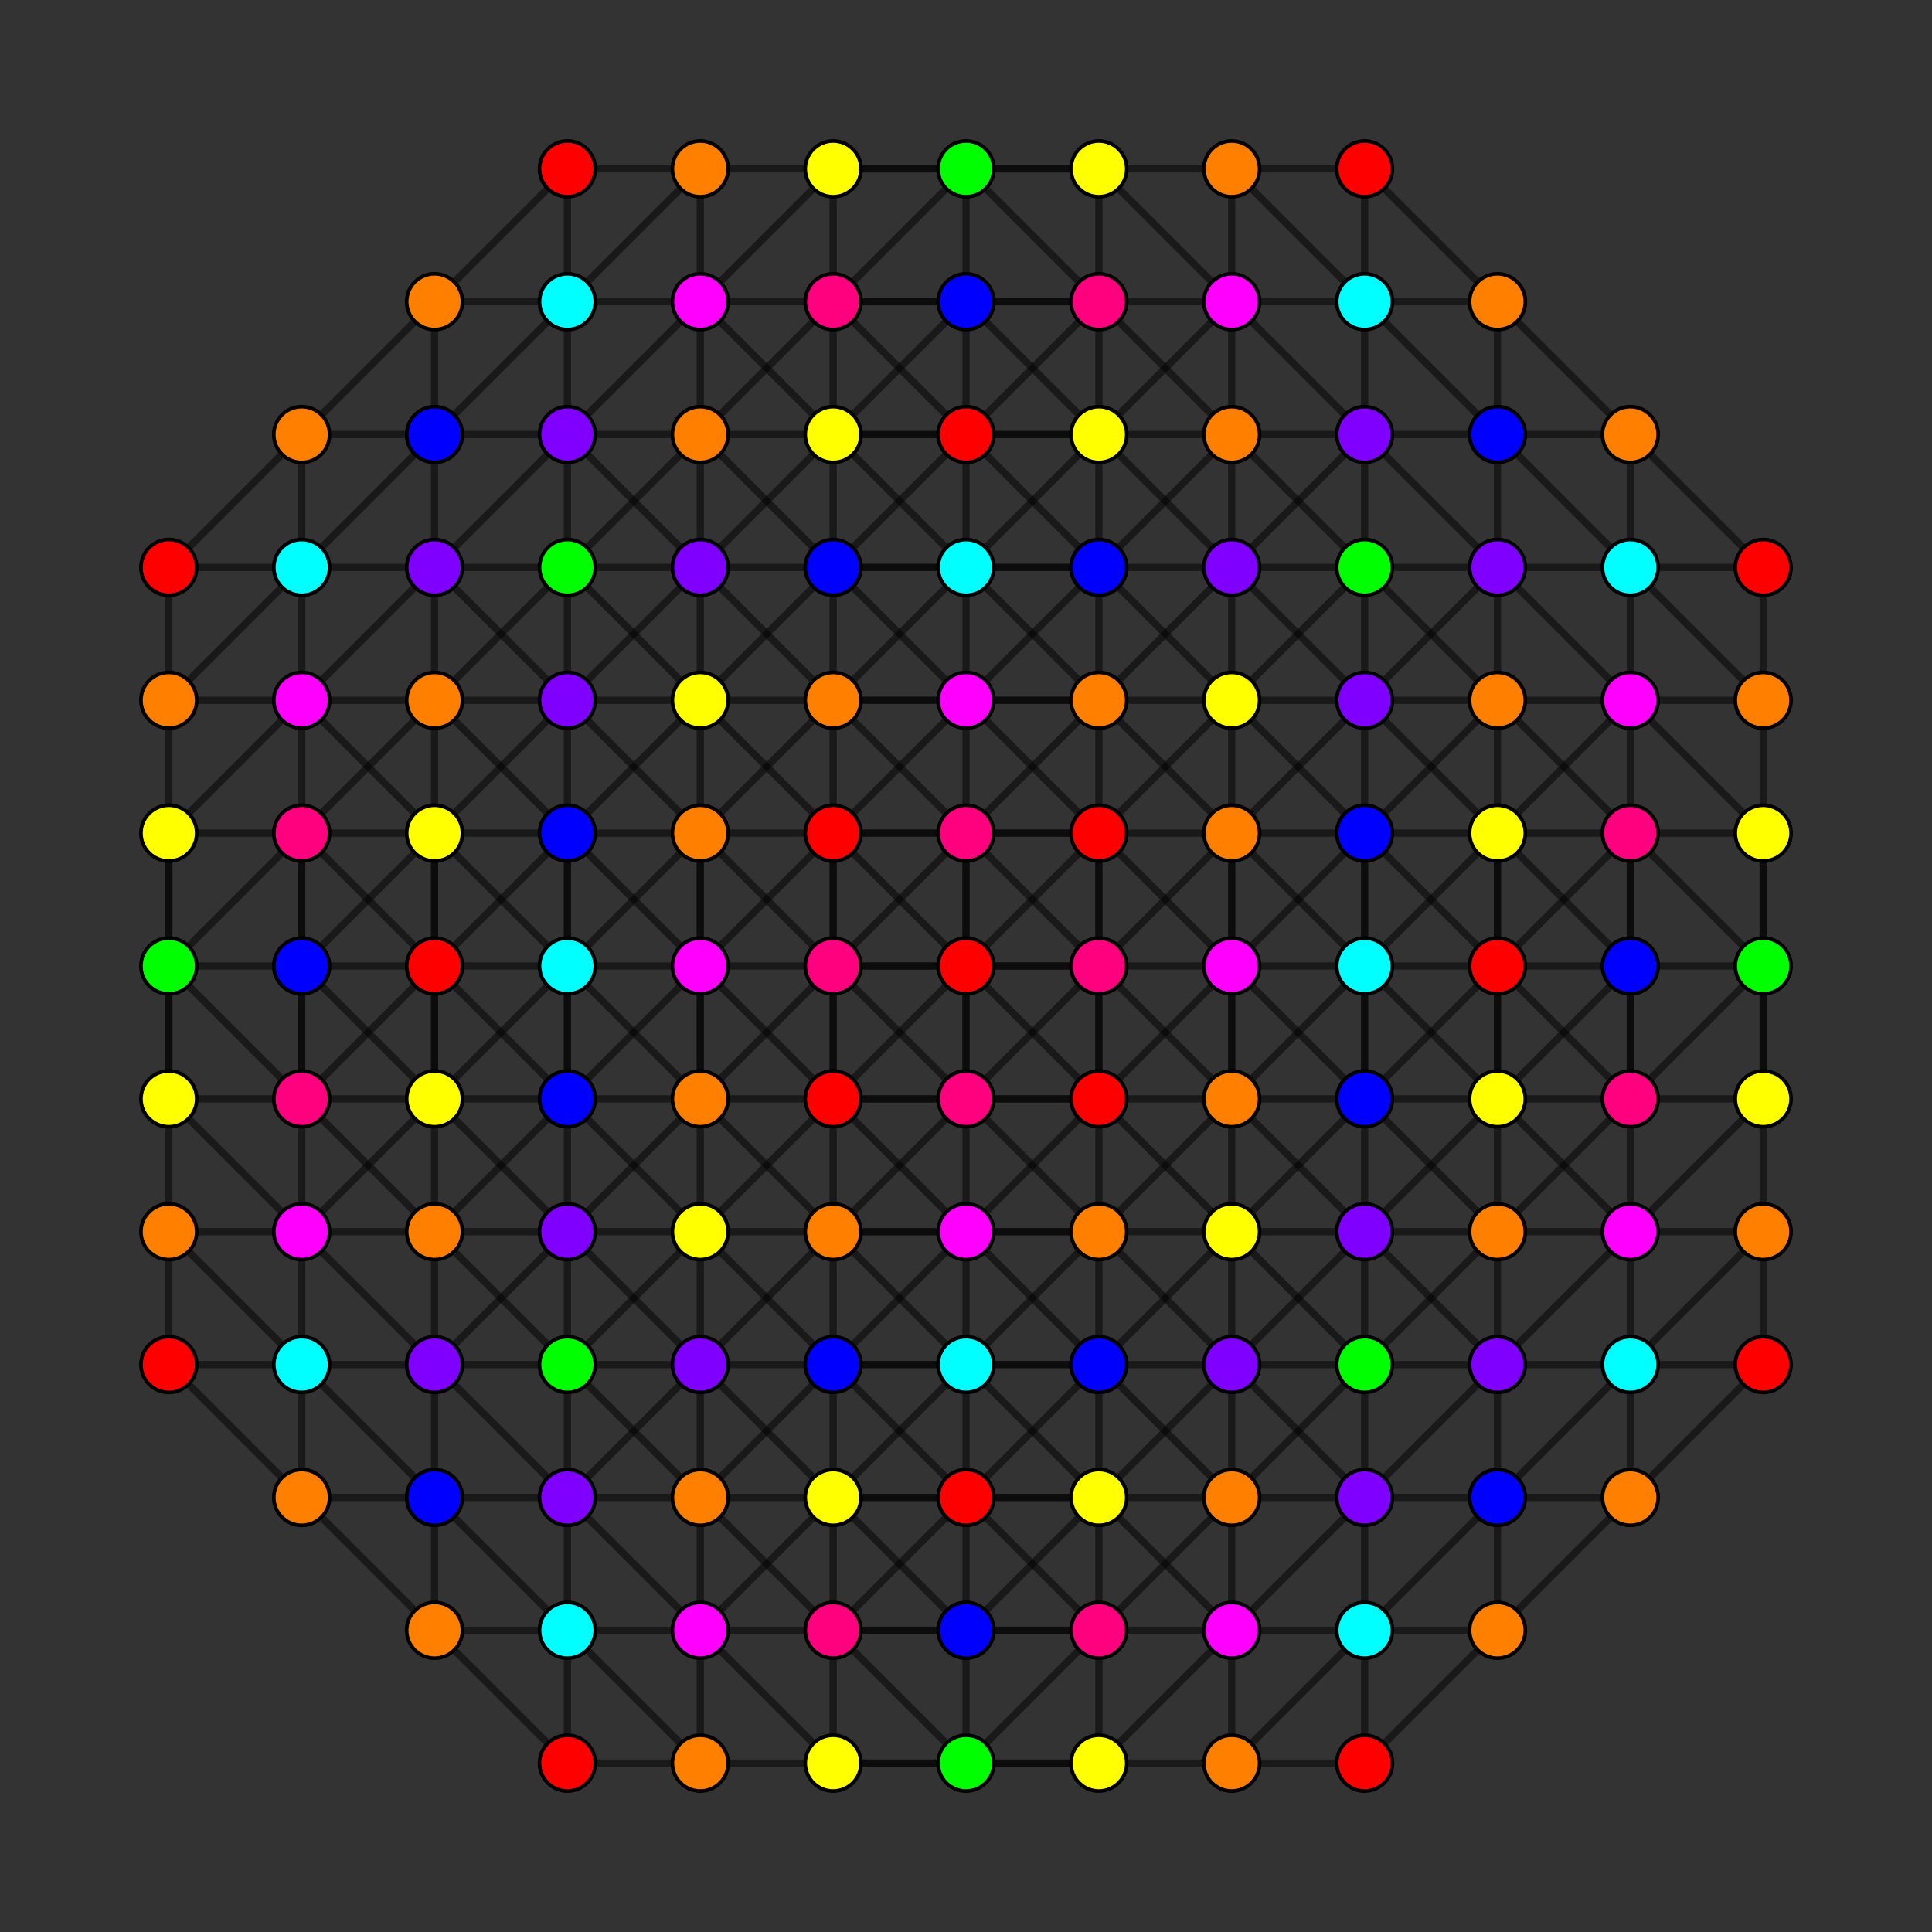 <?xml version="1.0" encoding="UTF-8" standalone="no"?>
<svg
xmlns="http://www.w3.org/2000/svg"
version="1.0"
width="1600" height="1600"
id="7-demicube_t0145_A3.svg">
<rect width="100%" height="100%" fill="#333333" stroke="none"/>
<!-- Point overlap:24 48 56 64 72 96 136 144 168 192 208 216 224 240 264 280 288 304 448 456 480  -->
<g style="stroke:#000000;stroke-width:6.0;stroke-opacity:0.50;">
<line x1="1020.058" y1="910.029" x2="1020.058" y2="910.029"/>
<line x1="1020.058" y1="910.029" x2="1020.058" y2="1020.058"/>
<line x1="1020.058" y1="910.029" x2="1130.088" y2="910.029"/>
<line x1="1020.058" y1="910.029" x2="910.029" y2="800.000"/>
<line x1="1020.058" y1="910.029" x2="1020.058" y2="689.971"/>
<line x1="1020.058" y1="910.029" x2="1020.058" y2="800.000"/>
<line x1="1020.058" y1="910.029" x2="910.029" y2="1020.058"/>
<line x1="249.854" y1="359.883" x2="249.854" y2="359.883"/>
<line x1="249.854" y1="359.883" x2="249.854" y2="469.912"/>
<line x1="249.854" y1="359.883" x2="359.883" y2="359.883"/>
<line x1="249.854" y1="359.883" x2="139.825" y2="469.912"/>
<line x1="249.854" y1="359.883" x2="359.883" y2="249.854"/>
<line x1="579.942" y1="910.029" x2="579.942" y2="910.029"/>
<line x1="579.942" y1="910.029" x2="579.942" y2="1020.058"/>
<line x1="579.942" y1="910.029" x2="469.912" y2="910.029"/>
<line x1="579.942" y1="910.029" x2="689.971" y2="800.000"/>
<line x1="579.942" y1="910.029" x2="579.942" y2="689.971"/>
<line x1="579.942" y1="910.029" x2="579.942" y2="800.000"/>
<line x1="579.942" y1="910.029" x2="689.971" y2="1020.058"/>
<line x1="1350.146" y1="359.883" x2="1350.146" y2="359.883"/>
<line x1="1350.146" y1="359.883" x2="1350.146" y2="469.912"/>
<line x1="1350.146" y1="359.883" x2="1240.117" y2="359.883"/>
<line x1="1350.146" y1="359.883" x2="1460.175" y2="469.912"/>
<line x1="1350.146" y1="359.883" x2="1240.117" y2="249.854"/>
<line x1="249.854" y1="1240.117" x2="249.854" y2="1240.117"/>
<line x1="249.854" y1="1240.117" x2="249.854" y2="1130.088"/>
<line x1="249.854" y1="1240.117" x2="359.883" y2="1240.117"/>
<line x1="249.854" y1="1240.117" x2="139.825" y2="1130.088"/>
<line x1="249.854" y1="1240.117" x2="359.883" y2="1350.146"/>
<line x1="1020.058" y1="689.971" x2="1020.058" y2="689.971"/>
<line x1="1020.058" y1="689.971" x2="1020.058" y2="579.942"/>
<line x1="1020.058" y1="689.971" x2="1130.088" y2="689.971"/>
<line x1="1020.058" y1="689.971" x2="910.029" y2="800.000"/>
<line x1="1020.058" y1="689.971" x2="1020.058" y2="800.000"/>
<line x1="1020.058" y1="689.971" x2="910.029" y2="579.942"/>
<line x1="1350.146" y1="1240.117" x2="1350.146" y2="1240.117"/>
<line x1="1350.146" y1="1240.117" x2="1350.146" y2="1130.088"/>
<line x1="1350.146" y1="1240.117" x2="1240.117" y2="1240.117"/>
<line x1="1350.146" y1="1240.117" x2="1460.175" y2="1130.088"/>
<line x1="1350.146" y1="1240.117" x2="1240.117" y2="1350.146"/>
<line x1="579.942" y1="689.971" x2="579.942" y2="689.971"/>
<line x1="579.942" y1="689.971" x2="579.942" y2="579.942"/>
<line x1="579.942" y1="689.971" x2="469.912" y2="689.971"/>
<line x1="579.942" y1="689.971" x2="689.971" y2="800.000"/>
<line x1="579.942" y1="689.971" x2="579.942" y2="800.000"/>
<line x1="579.942" y1="689.971" x2="689.971" y2="579.942"/>
<line x1="249.854" y1="910.029" x2="249.854" y2="910.029"/>
<line x1="249.854" y1="910.029" x2="249.854" y2="1020.058"/>
<line x1="249.854" y1="910.029" x2="359.883" y2="910.029"/>
<line x1="249.854" y1="910.029" x2="139.825" y2="800.000"/>
<line x1="249.854" y1="910.029" x2="249.854" y2="689.971"/>
<line x1="249.854" y1="910.029" x2="249.854" y2="800.000"/>
<line x1="249.854" y1="910.029" x2="359.883" y2="1020.058"/>
<line x1="1020.058" y1="359.883" x2="1020.058" y2="359.883"/>
<line x1="1020.058" y1="359.883" x2="1020.058" y2="469.912"/>
<line x1="1020.058" y1="359.883" x2="1130.088" y2="359.883"/>
<line x1="1020.058" y1="359.883" x2="910.029" y2="469.912"/>
<line x1="1020.058" y1="359.883" x2="910.029" y2="249.854"/>
<line x1="1350.146" y1="910.029" x2="1350.146" y2="910.029"/>
<line x1="1350.146" y1="910.029" x2="1350.146" y2="1020.058"/>
<line x1="1350.146" y1="910.029" x2="1240.117" y2="910.029"/>
<line x1="1350.146" y1="910.029" x2="1460.175" y2="800.000"/>
<line x1="1350.146" y1="910.029" x2="1350.146" y2="689.971"/>
<line x1="1350.146" y1="910.029" x2="1350.146" y2="800.000"/>
<line x1="1350.146" y1="910.029" x2="1240.117" y2="1020.058"/>
<line x1="579.942" y1="359.883" x2="579.942" y2="359.883"/>
<line x1="579.942" y1="359.883" x2="579.942" y2="469.912"/>
<line x1="579.942" y1="359.883" x2="469.912" y2="359.883"/>
<line x1="579.942" y1="359.883" x2="689.971" y2="469.912"/>
<line x1="579.942" y1="359.883" x2="689.971" y2="249.854"/>
<line x1="1020.058" y1="1240.117" x2="1020.058" y2="1240.117"/>
<line x1="1020.058" y1="1240.117" x2="1020.058" y2="1130.088"/>
<line x1="1020.058" y1="1240.117" x2="1130.088" y2="1240.117"/>
<line x1="1020.058" y1="1240.117" x2="910.029" y2="1130.088"/>
<line x1="1020.058" y1="1240.117" x2="910.029" y2="1350.146"/>
<line x1="249.854" y1="689.971" x2="249.854" y2="689.971"/>
<line x1="249.854" y1="689.971" x2="249.854" y2="579.942"/>
<line x1="249.854" y1="689.971" x2="359.883" y2="689.971"/>
<line x1="249.854" y1="689.971" x2="139.825" y2="800.000"/>
<line x1="249.854" y1="689.971" x2="249.854" y2="800.000"/>
<line x1="249.854" y1="689.971" x2="359.883" y2="579.942"/>
<line x1="579.942" y1="1240.117" x2="579.942" y2="1240.117"/>
<line x1="579.942" y1="1240.117" x2="579.942" y2="1130.088"/>
<line x1="579.942" y1="1240.117" x2="469.912" y2="1240.117"/>
<line x1="579.942" y1="1240.117" x2="689.971" y2="1130.088"/>
<line x1="579.942" y1="1240.117" x2="689.971" y2="1350.146"/>
<line x1="1350.146" y1="689.971" x2="1350.146" y2="689.971"/>
<line x1="1350.146" y1="689.971" x2="1350.146" y2="579.942"/>
<line x1="1350.146" y1="689.971" x2="1240.117" y2="689.971"/>
<line x1="1350.146" y1="689.971" x2="1460.175" y2="800.000"/>
<line x1="1350.146" y1="689.971" x2="1350.146" y2="800.000"/>
<line x1="1350.146" y1="689.971" x2="1240.117" y2="579.942"/>
<line x1="1020.058" y1="1020.058" x2="1020.058" y2="1130.088"/>
<line x1="1020.058" y1="1020.058" x2="1020.058" y2="1020.058"/>
<line x1="1020.058" y1="1020.058" x2="1130.088" y2="910.029"/>
<line x1="1020.058" y1="1020.058" x2="1130.088" y2="1020.058"/>
<line x1="1020.058" y1="1020.058" x2="910.029" y2="910.029"/>
<line x1="1020.058" y1="1020.058" x2="910.029" y2="1130.088"/>
<line x1="249.854" y1="469.912" x2="249.854" y2="579.942"/>
<line x1="249.854" y1="469.912" x2="249.854" y2="469.912"/>
<line x1="249.854" y1="469.912" x2="359.883" y2="359.883"/>
<line x1="249.854" y1="469.912" x2="359.883" y2="469.912"/>
<line x1="249.854" y1="469.912" x2="139.825" y2="579.942"/>
<line x1="579.942" y1="1020.058" x2="579.942" y2="1130.088"/>
<line x1="579.942" y1="1020.058" x2="579.942" y2="1020.058"/>
<line x1="579.942" y1="1020.058" x2="469.912" y2="910.029"/>
<line x1="579.942" y1="1020.058" x2="469.912" y2="1020.058"/>
<line x1="579.942" y1="1020.058" x2="689.971" y2="910.029"/>
<line x1="579.942" y1="1020.058" x2="689.971" y2="1130.088"/>
<line x1="1350.146" y1="469.912" x2="1350.146" y2="579.942"/>
<line x1="1350.146" y1="469.912" x2="1350.146" y2="469.912"/>
<line x1="1350.146" y1="469.912" x2="1240.117" y2="359.883"/>
<line x1="1350.146" y1="469.912" x2="1240.117" y2="469.912"/>
<line x1="1350.146" y1="469.912" x2="1460.175" y2="579.942"/>
<line x1="249.854" y1="1130.088" x2="249.854" y2="1020.058"/>
<line x1="249.854" y1="1130.088" x2="249.854" y2="1130.088"/>
<line x1="249.854" y1="1130.088" x2="359.883" y2="1240.117"/>
<line x1="249.854" y1="1130.088" x2="359.883" y2="1130.088"/>
<line x1="249.854" y1="1130.088" x2="139.825" y2="1020.058"/>
<line x1="1020.058" y1="579.942" x2="1020.058" y2="469.912"/>
<line x1="1020.058" y1="579.942" x2="1020.058" y2="579.942"/>
<line x1="1020.058" y1="579.942" x2="1130.088" y2="689.971"/>
<line x1="1020.058" y1="579.942" x2="1130.088" y2="579.942"/>
<line x1="1020.058" y1="579.942" x2="910.029" y2="689.971"/>
<line x1="1020.058" y1="579.942" x2="910.029" y2="469.912"/>
<line x1="1350.146" y1="1130.088" x2="1350.146" y2="1020.058"/>
<line x1="1350.146" y1="1130.088" x2="1350.146" y2="1130.088"/>
<line x1="1350.146" y1="1130.088" x2="1240.117" y2="1240.117"/>
<line x1="1350.146" y1="1130.088" x2="1240.117" y2="1130.088"/>
<line x1="1350.146" y1="1130.088" x2="1460.175" y2="1020.058"/>
<line x1="579.942" y1="579.942" x2="579.942" y2="469.912"/>
<line x1="579.942" y1="579.942" x2="579.942" y2="579.942"/>
<line x1="579.942" y1="579.942" x2="469.912" y2="689.971"/>
<line x1="579.942" y1="579.942" x2="469.912" y2="579.942"/>
<line x1="579.942" y1="579.942" x2="689.971" y2="689.971"/>
<line x1="579.942" y1="579.942" x2="689.971" y2="469.912"/>
<line x1="249.854" y1="1020.058" x2="249.854" y2="1020.058"/>
<line x1="249.854" y1="1020.058" x2="359.883" y2="910.029"/>
<line x1="249.854" y1="1020.058" x2="359.883" y2="1020.058"/>
<line x1="249.854" y1="1020.058" x2="139.825" y2="910.029"/>
<line x1="249.854" y1="1020.058" x2="359.883" y2="1130.088"/>
<line x1="1020.058" y1="469.912" x2="1020.058" y2="469.912"/>
<line x1="1020.058" y1="469.912" x2="1130.088" y2="359.883"/>
<line x1="1020.058" y1="469.912" x2="1130.088" y2="469.912"/>
<line x1="1020.058" y1="469.912" x2="910.029" y2="579.942"/>
<line x1="1020.058" y1="469.912" x2="910.029" y2="359.883"/>
<line x1="1350.146" y1="1020.058" x2="1350.146" y2="1020.058"/>
<line x1="1350.146" y1="1020.058" x2="1240.117" y2="910.029"/>
<line x1="1350.146" y1="1020.058" x2="1240.117" y2="1020.058"/>
<line x1="1350.146" y1="1020.058" x2="1460.175" y2="910.029"/>
<line x1="1350.146" y1="1020.058" x2="1240.117" y2="1130.088"/>
<line x1="579.942" y1="469.912" x2="579.942" y2="469.912"/>
<line x1="579.942" y1="469.912" x2="469.912" y2="359.883"/>
<line x1="579.942" y1="469.912" x2="469.912" y2="469.912"/>
<line x1="579.942" y1="469.912" x2="689.971" y2="579.942"/>
<line x1="579.942" y1="469.912" x2="689.971" y2="359.883"/>
<line x1="1020.058" y1="1130.088" x2="1020.058" y2="1130.088"/>
<line x1="1020.058" y1="1130.088" x2="1130.088" y2="1240.117"/>
<line x1="1020.058" y1="1130.088" x2="1130.088" y2="1130.088"/>
<line x1="1020.058" y1="1130.088" x2="910.029" y2="1020.058"/>
<line x1="1020.058" y1="1130.088" x2="910.029" y2="1240.117"/>
<line x1="249.854" y1="579.942" x2="249.854" y2="579.942"/>
<line x1="249.854" y1="579.942" x2="359.883" y2="689.971"/>
<line x1="249.854" y1="579.942" x2="359.883" y2="579.942"/>
<line x1="249.854" y1="579.942" x2="139.825" y2="689.971"/>
<line x1="249.854" y1="579.942" x2="359.883" y2="469.912"/>
<line x1="579.942" y1="1130.088" x2="579.942" y2="1130.088"/>
<line x1="579.942" y1="1130.088" x2="469.912" y2="1240.117"/>
<line x1="579.942" y1="1130.088" x2="469.912" y2="1130.088"/>
<line x1="579.942" y1="1130.088" x2="689.971" y2="1020.058"/>
<line x1="579.942" y1="1130.088" x2="689.971" y2="1240.117"/>
<line x1="1350.146" y1="579.942" x2="1350.146" y2="579.942"/>
<line x1="1350.146" y1="579.942" x2="1240.117" y2="689.971"/>
<line x1="1350.146" y1="579.942" x2="1240.117" y2="579.942"/>
<line x1="1350.146" y1="579.942" x2="1460.175" y2="689.971"/>
<line x1="1350.146" y1="579.942" x2="1240.117" y2="469.912"/>
<line x1="1130.088" y1="910.029" x2="1240.117" y2="910.029"/>
<line x1="1130.088" y1="910.029" x2="1130.088" y2="910.029"/>
<line x1="1130.088" y1="910.029" x2="1130.088" y2="1020.058"/>
<line x1="1130.088" y1="910.029" x2="1130.088" y2="689.971"/>
<line x1="1130.088" y1="910.029" x2="1130.088" y2="800.000"/>
<line x1="359.883" y1="359.883" x2="469.912" y2="359.883"/>
<line x1="359.883" y1="359.883" x2="359.883" y2="359.883"/>
<line x1="359.883" y1="359.883" x2="359.883" y2="469.912"/>
<line x1="359.883" y1="359.883" x2="469.912" y2="249.854"/>
<line x1="469.912" y1="910.029" x2="359.883" y2="910.029"/>
<line x1="469.912" y1="910.029" x2="469.912" y2="910.029"/>
<line x1="469.912" y1="910.029" x2="469.912" y2="1020.058"/>
<line x1="469.912" y1="910.029" x2="469.912" y2="689.971"/>
<line x1="469.912" y1="910.029" x2="469.912" y2="800.000"/>
<line x1="1240.117" y1="359.883" x2="1130.088" y2="359.883"/>
<line x1="1240.117" y1="359.883" x2="1240.117" y2="359.883"/>
<line x1="1240.117" y1="359.883" x2="1240.117" y2="469.912"/>
<line x1="1240.117" y1="359.883" x2="1130.088" y2="249.854"/>
<line x1="359.883" y1="1240.117" x2="469.912" y2="1240.117"/>
<line x1="359.883" y1="1240.117" x2="359.883" y2="1240.117"/>
<line x1="359.883" y1="1240.117" x2="359.883" y2="1130.088"/>
<line x1="359.883" y1="1240.117" x2="469.912" y2="1350.146"/>
<line x1="1130.088" y1="689.971" x2="1240.117" y2="689.971"/>
<line x1="1130.088" y1="689.971" x2="1130.088" y2="689.971"/>
<line x1="1130.088" y1="689.971" x2="1130.088" y2="579.942"/>
<line x1="1130.088" y1="689.971" x2="1130.088" y2="800.000"/>
<line x1="1240.117" y1="1240.117" x2="1130.088" y2="1240.117"/>
<line x1="1240.117" y1="1240.117" x2="1240.117" y2="1240.117"/>
<line x1="1240.117" y1="1240.117" x2="1240.117" y2="1130.088"/>
<line x1="1240.117" y1="1240.117" x2="1130.088" y2="1350.146"/>
<line x1="469.912" y1="689.971" x2="359.883" y2="689.971"/>
<line x1="469.912" y1="689.971" x2="469.912" y2="689.971"/>
<line x1="469.912" y1="689.971" x2="469.912" y2="579.942"/>
<line x1="469.912" y1="689.971" x2="469.912" y2="800.000"/>
<line x1="359.883" y1="910.029" x2="359.883" y2="910.029"/>
<line x1="359.883" y1="910.029" x2="359.883" y2="1020.058"/>
<line x1="359.883" y1="910.029" x2="359.883" y2="689.971"/>
<line x1="359.883" y1="910.029" x2="359.883" y2="800.000"/>
<line x1="359.883" y1="910.029" x2="469.912" y2="1020.058"/>
<line x1="1130.088" y1="359.883" x2="1130.088" y2="359.883"/>
<line x1="1130.088" y1="359.883" x2="1130.088" y2="469.912"/>
<line x1="1130.088" y1="359.883" x2="1020.058" y2="249.854"/>
<line x1="1240.117" y1="910.029" x2="1240.117" y2="910.029"/>
<line x1="1240.117" y1="910.029" x2="1240.117" y2="1020.058"/>
<line x1="1240.117" y1="910.029" x2="1240.117" y2="689.971"/>
<line x1="1240.117" y1="910.029" x2="1240.117" y2="800.000"/>
<line x1="1240.117" y1="910.029" x2="1130.088" y2="1020.058"/>
<line x1="469.912" y1="359.883" x2="469.912" y2="359.883"/>
<line x1="469.912" y1="359.883" x2="469.912" y2="469.912"/>
<line x1="469.912" y1="359.883" x2="579.942" y2="249.854"/>
<line x1="1130.088" y1="1240.117" x2="1130.088" y2="1240.117"/>
<line x1="1130.088" y1="1240.117" x2="1130.088" y2="1130.088"/>
<line x1="1130.088" y1="1240.117" x2="1020.058" y2="1350.146"/>
<line x1="359.883" y1="689.971" x2="359.883" y2="689.971"/>
<line x1="359.883" y1="689.971" x2="359.883" y2="579.942"/>
<line x1="359.883" y1="689.971" x2="359.883" y2="800.000"/>
<line x1="359.883" y1="689.971" x2="469.912" y2="579.942"/>
<line x1="469.912" y1="1240.117" x2="469.912" y2="1240.117"/>
<line x1="469.912" y1="1240.117" x2="469.912" y2="1130.088"/>
<line x1="469.912" y1="1240.117" x2="579.942" y2="1350.146"/>
<line x1="1240.117" y1="689.971" x2="1240.117" y2="689.971"/>
<line x1="1240.117" y1="689.971" x2="1240.117" y2="579.942"/>
<line x1="1240.117" y1="689.971" x2="1240.117" y2="800.000"/>
<line x1="1240.117" y1="689.971" x2="1130.088" y2="579.942"/>
<line x1="1130.088" y1="1020.058" x2="1240.117" y2="1130.088"/>
<line x1="1130.088" y1="1020.058" x2="1020.058" y2="1130.088"/>
<line x1="359.883" y1="469.912" x2="469.912" y2="579.942"/>
<line x1="359.883" y1="469.912" x2="359.883" y2="579.942"/>
<line x1="359.883" y1="469.912" x2="469.912" y2="359.883"/>
<line x1="469.912" y1="1020.058" x2="359.883" y2="1130.088"/>
<line x1="469.912" y1="1020.058" x2="579.942" y2="1130.088"/>
<line x1="1240.117" y1="469.912" x2="1130.088" y2="579.942"/>
<line x1="1240.117" y1="469.912" x2="1240.117" y2="579.942"/>
<line x1="1240.117" y1="469.912" x2="1130.088" y2="359.883"/>
<line x1="359.883" y1="1130.088" x2="359.883" y2="1020.058"/>
<line x1="359.883" y1="1130.088" x2="469.912" y2="1240.117"/>
<line x1="1130.088" y1="579.942" x2="1020.058" y2="469.912"/>
<line x1="1240.117" y1="1130.088" x2="1240.117" y2="1020.058"/>
<line x1="1240.117" y1="1130.088" x2="1130.088" y2="1240.117"/>
<line x1="469.912" y1="579.942" x2="579.942" y2="469.912"/>
<line x1="359.883" y1="1020.058" x2="469.912" y2="1130.088"/>
<line x1="1130.088" y1="469.912" x2="1240.117" y2="579.942"/>
<line x1="1130.088" y1="469.912" x2="1130.088" y2="579.942"/>
<line x1="1130.088" y1="469.912" x2="1020.058" y2="359.883"/>
<line x1="1240.117" y1="1020.058" x2="1130.088" y2="1130.088"/>
<line x1="469.912" y1="469.912" x2="359.883" y2="579.942"/>
<line x1="469.912" y1="469.912" x2="469.912" y2="579.942"/>
<line x1="469.912" y1="469.912" x2="579.942" y2="359.883"/>
<line x1="1130.088" y1="1130.088" x2="1130.088" y2="1020.058"/>
<line x1="1130.088" y1="1130.088" x2="1020.058" y2="1240.117"/>
<line x1="469.912" y1="1130.088" x2="469.912" y2="1020.058"/>
<line x1="469.912" y1="1130.088" x2="579.942" y2="1240.117"/>
<line x1="910.029" y1="800.000" x2="910.029" y2="800.000"/>
<line x1="910.029" y1="800.000" x2="910.029" y2="910.029"/>
<line x1="910.029" y1="800.000" x2="1020.058" y2="800.000"/>
<line x1="910.029" y1="800.000" x2="910.029" y2="689.971"/>
<line x1="910.029" y1="800.000" x2="689.971" y2="800.000"/>
<line x1="139.825" y1="469.912" x2="139.825" y2="469.912"/>
<line x1="139.825" y1="469.912" x2="139.825" y2="579.942"/>
<line x1="139.825" y1="469.912" x2="249.854" y2="469.912"/>
<line x1="689.971" y1="800.000" x2="689.971" y2="800.000"/>
<line x1="689.971" y1="800.000" x2="689.971" y2="910.029"/>
<line x1="689.971" y1="800.000" x2="579.942" y2="800.000"/>
<line x1="689.971" y1="800.000" x2="689.971" y2="689.971"/>
<line x1="1460.175" y1="469.912" x2="1460.175" y2="469.912"/>
<line x1="1460.175" y1="469.912" x2="1460.175" y2="579.942"/>
<line x1="1460.175" y1="469.912" x2="1350.146" y2="469.912"/>
<line x1="139.825" y1="1130.088" x2="139.825" y2="1130.088"/>
<line x1="139.825" y1="1130.088" x2="139.825" y2="1020.058"/>
<line x1="139.825" y1="1130.088" x2="249.854" y2="1130.088"/>
<line x1="1460.175" y1="1130.088" x2="1460.175" y2="1130.088"/>
<line x1="1460.175" y1="1130.088" x2="1460.175" y2="1020.058"/>
<line x1="1460.175" y1="1130.088" x2="1350.146" y2="1130.088"/>
<line x1="139.825" y1="800.000" x2="139.825" y2="800.000"/>
<line x1="139.825" y1="800.000" x2="139.825" y2="910.029"/>
<line x1="139.825" y1="800.000" x2="249.854" y2="800.000"/>
<line x1="139.825" y1="800.000" x2="139.825" y2="689.971"/>
<line x1="910.029" y1="469.912" x2="910.029" y2="469.912"/>
<line x1="910.029" y1="469.912" x2="910.029" y2="579.942"/>
<line x1="910.029" y1="469.912" x2="1020.058" y2="469.912"/>
<line x1="910.029" y1="469.912" x2="689.971" y2="469.912"/>
<line x1="1460.175" y1="800.000" x2="1460.175" y2="800.000"/>
<line x1="1460.175" y1="800.000" x2="1460.175" y2="910.029"/>
<line x1="1460.175" y1="800.000" x2="1350.146" y2="800.000"/>
<line x1="1460.175" y1="800.000" x2="1460.175" y2="689.971"/>
<line x1="689.971" y1="469.912" x2="689.971" y2="469.912"/>
<line x1="689.971" y1="469.912" x2="689.971" y2="579.942"/>
<line x1="689.971" y1="469.912" x2="579.942" y2="469.912"/>
<line x1="910.029" y1="1130.088" x2="910.029" y2="1130.088"/>
<line x1="910.029" y1="1130.088" x2="910.029" y2="1020.058"/>
<line x1="910.029" y1="1130.088" x2="1020.058" y2="1130.088"/>
<line x1="910.029" y1="1130.088" x2="689.971" y2="1130.088"/>
<line x1="689.971" y1="1130.088" x2="689.971" y2="1130.088"/>
<line x1="689.971" y1="1130.088" x2="689.971" y2="1020.058"/>
<line x1="689.971" y1="1130.088" x2="579.942" y2="1130.088"/>
<line x1="910.029" y1="910.029" x2="910.029" y2="1020.058"/>
<line x1="910.029" y1="910.029" x2="910.029" y2="910.029"/>
<line x1="910.029" y1="910.029" x2="1020.058" y2="910.029"/>
<line x1="910.029" y1="910.029" x2="910.029" y2="689.971"/>
<line x1="910.029" y1="910.029" x2="689.971" y2="910.029"/>
<line x1="139.825" y1="579.942" x2="139.825" y2="689.971"/>
<line x1="139.825" y1="579.942" x2="139.825" y2="579.942"/>
<line x1="139.825" y1="579.942" x2="249.854" y2="579.942"/>
<line x1="689.971" y1="910.029" x2="689.971" y2="1020.058"/>
<line x1="689.971" y1="910.029" x2="689.971" y2="910.029"/>
<line x1="689.971" y1="910.029" x2="579.942" y2="910.029"/>
<line x1="689.971" y1="910.029" x2="689.971" y2="689.971"/>
<line x1="1460.175" y1="579.942" x2="1460.175" y2="689.971"/>
<line x1="1460.175" y1="579.942" x2="1460.175" y2="579.942"/>
<line x1="1460.175" y1="579.942" x2="1350.146" y2="579.942"/>
<line x1="139.825" y1="1020.058" x2="139.825" y2="910.029"/>
<line x1="139.825" y1="1020.058" x2="139.825" y2="1020.058"/>
<line x1="139.825" y1="1020.058" x2="249.854" y2="1020.058"/>
<line x1="910.029" y1="689.971" x2="910.029" y2="579.942"/>
<line x1="910.029" y1="689.971" x2="910.029" y2="689.971"/>
<line x1="910.029" y1="689.971" x2="1020.058" y2="689.971"/>
<line x1="910.029" y1="689.971" x2="689.971" y2="689.971"/>
<line x1="1460.175" y1="1020.058" x2="1460.175" y2="910.029"/>
<line x1="1460.175" y1="1020.058" x2="1460.175" y2="1020.058"/>
<line x1="1460.175" y1="1020.058" x2="1350.146" y2="1020.058"/>
<line x1="689.971" y1="689.971" x2="689.971" y2="579.942"/>
<line x1="689.971" y1="689.971" x2="689.971" y2="689.971"/>
<line x1="689.971" y1="689.971" x2="579.942" y2="689.971"/>
<line x1="139.825" y1="910.029" x2="139.825" y2="910.029"/>
<line x1="139.825" y1="910.029" x2="249.854" y2="910.029"/>
<line x1="139.825" y1="910.029" x2="139.825" y2="689.971"/>
<line x1="910.029" y1="579.942" x2="910.029" y2="579.942"/>
<line x1="910.029" y1="579.942" x2="1020.058" y2="579.942"/>
<line x1="910.029" y1="579.942" x2="689.971" y2="579.942"/>
<line x1="1460.175" y1="910.029" x2="1460.175" y2="910.029"/>
<line x1="1460.175" y1="910.029" x2="1350.146" y2="910.029"/>
<line x1="1460.175" y1="910.029" x2="1460.175" y2="689.971"/>
<line x1="689.971" y1="579.942" x2="689.971" y2="579.942"/>
<line x1="689.971" y1="579.942" x2="579.942" y2="579.942"/>
<line x1="910.029" y1="1020.058" x2="910.029" y2="1020.058"/>
<line x1="910.029" y1="1020.058" x2="1020.058" y2="1020.058"/>
<line x1="910.029" y1="1020.058" x2="689.971" y2="1020.058"/>
<line x1="139.825" y1="689.971" x2="139.825" y2="689.971"/>
<line x1="139.825" y1="689.971" x2="249.854" y2="689.971"/>
<line x1="689.971" y1="1020.058" x2="689.971" y2="1020.058"/>
<line x1="689.971" y1="1020.058" x2="579.942" y2="1020.058"/>
<line x1="1460.175" y1="689.971" x2="1460.175" y2="689.971"/>
<line x1="1460.175" y1="689.971" x2="1350.146" y2="689.971"/>
<line x1="1020.058" y1="800.000" x2="1020.058" y2="800.000"/>
<line x1="1020.058" y1="800.000" x2="1130.088" y2="800.000"/>
<line x1="579.942" y1="800.000" x2="579.942" y2="800.000"/>
<line x1="579.942" y1="800.000" x2="469.912" y2="800.000"/>
<line x1="249.854" y1="800.000" x2="249.854" y2="800.000"/>
<line x1="249.854" y1="800.000" x2="359.883" y2="800.000"/>
<line x1="1350.146" y1="800.000" x2="1350.146" y2="800.000"/>
<line x1="1350.146" y1="800.000" x2="1240.117" y2="800.000"/>
<line x1="1020.058" y1="910.029" x2="1130.088" y2="800.000"/>
<line x1="579.942" y1="910.029" x2="469.912" y2="800.000"/>
<line x1="1020.058" y1="689.971" x2="1130.088" y2="800.000"/>
<line x1="579.942" y1="689.971" x2="469.912" y2="800.000"/>
<line x1="249.854" y1="910.029" x2="359.883" y2="800.000"/>
<line x1="1020.058" y1="579.942" x2="1130.088" y2="469.912"/>
<line x1="1350.146" y1="910.029" x2="1240.117" y2="800.000"/>
<line x1="579.942" y1="579.942" x2="469.912" y2="469.912"/>
<line x1="1020.058" y1="1020.058" x2="1130.088" y2="1130.088"/>
<line x1="249.854" y1="689.971" x2="359.883" y2="800.000"/>
<line x1="579.942" y1="1020.058" x2="469.912" y2="1130.088"/>
<line x1="1350.146" y1="689.971" x2="1240.117" y2="800.000"/>
<line x1="1130.088" y1="800.000" x2="1240.117" y2="800.000"/>
<line x1="1130.088" y1="800.000" x2="1130.088" y2="800.000"/>
<line x1="359.883" y1="469.912" x2="469.912" y2="469.912"/>
<line x1="359.883" y1="469.912" x2="359.883" y2="469.912"/>
<line x1="469.912" y1="800.000" x2="359.883" y2="800.000"/>
<line x1="469.912" y1="800.000" x2="469.912" y2="800.000"/>
<line x1="1240.117" y1="469.912" x2="1130.088" y2="469.912"/>
<line x1="1240.117" y1="469.912" x2="1240.117" y2="469.912"/>
<line x1="359.883" y1="1130.088" x2="469.912" y2="1130.088"/>
<line x1="359.883" y1="1130.088" x2="359.883" y2="1130.088"/>
<line x1="1240.117" y1="1130.088" x2="1130.088" y2="1130.088"/>
<line x1="1240.117" y1="1130.088" x2="1240.117" y2="1130.088"/>
<line x1="359.883" y1="800.000" x2="359.883" y2="800.000"/>
<line x1="1130.088" y1="469.912" x2="1130.088" y2="469.912"/>
<line x1="1240.117" y1="800.000" x2="1240.117" y2="800.000"/>
<line x1="469.912" y1="469.912" x2="469.912" y2="469.912"/>
<line x1="1130.088" y1="1130.088" x2="1130.088" y2="1130.088"/>
<line x1="469.912" y1="1130.088" x2="469.912" y2="1130.088"/>
<line x1="1130.088" y1="910.029" x2="1240.117" y2="1020.058"/>
<line x1="1130.088" y1="910.029" x2="1020.058" y2="800.000"/>
<line x1="359.883" y1="579.942" x2="469.912" y2="689.971"/>
<line x1="359.883" y1="579.942" x2="359.883" y2="579.942"/>
<line x1="359.883" y1="579.942" x2="469.912" y2="579.942"/>
<line x1="469.912" y1="910.029" x2="359.883" y2="1020.058"/>
<line x1="469.912" y1="910.029" x2="579.942" y2="800.000"/>
<line x1="1240.117" y1="579.942" x2="1130.088" y2="689.971"/>
<line x1="1240.117" y1="579.942" x2="1240.117" y2="579.942"/>
<line x1="1240.117" y1="579.942" x2="1130.088" y2="579.942"/>
<line x1="359.883" y1="1020.058" x2="359.883" y2="1020.058"/>
<line x1="359.883" y1="1020.058" x2="469.912" y2="1020.058"/>
<line x1="1130.088" y1="689.971" x2="1020.058" y2="800.000"/>
<line x1="1240.117" y1="1020.058" x2="1240.117" y2="1020.058"/>
<line x1="1240.117" y1="1020.058" x2="1130.088" y2="1020.058"/>
<line x1="469.912" y1="689.971" x2="579.942" y2="800.000"/>
<line x1="359.883" y1="910.029" x2="249.854" y2="800.000"/>
<line x1="1130.088" y1="579.942" x2="1130.088" y2="579.942"/>
<line x1="1130.088" y1="579.942" x2="1020.058" y2="689.971"/>
<line x1="1240.117" y1="910.029" x2="1350.146" y2="800.000"/>
<line x1="469.912" y1="579.942" x2="469.912" y2="579.942"/>
<line x1="469.912" y1="579.942" x2="579.942" y2="689.971"/>
<line x1="1130.088" y1="1020.058" x2="1130.088" y2="1020.058"/>
<line x1="1130.088" y1="1020.058" x2="1020.058" y2="910.029"/>
<line x1="359.883" y1="689.971" x2="249.854" y2="800.000"/>
<line x1="469.912" y1="1020.058" x2="469.912" y2="1020.058"/>
<line x1="469.912" y1="1020.058" x2="579.942" y2="910.029"/>
<line x1="1240.117" y1="689.971" x2="1350.146" y2="800.000"/>
<line x1="910.029" y1="1020.058" x2="800.000" y2="910.029"/>
<line x1="910.029" y1="1020.058" x2="800.000" y2="1020.058"/>
<line x1="359.883" y1="249.854" x2="359.883" y2="249.854"/>
<line x1="359.883" y1="249.854" x2="359.883" y2="359.883"/>
<line x1="359.883" y1="249.854" x2="469.912" y2="249.854"/>
<line x1="359.883" y1="249.854" x2="469.912" y2="139.825"/>
<line x1="689.971" y1="1020.058" x2="800.000" y2="910.029"/>
<line x1="689.971" y1="1020.058" x2="800.000" y2="1020.058"/>
<line x1="1240.117" y1="249.854" x2="1240.117" y2="249.854"/>
<line x1="1240.117" y1="249.854" x2="1240.117" y2="359.883"/>
<line x1="1240.117" y1="249.854" x2="1130.088" y2="249.854"/>
<line x1="1240.117" y1="249.854" x2="1130.088" y2="139.825"/>
<line x1="359.883" y1="1350.146" x2="359.883" y2="1350.146"/>
<line x1="359.883" y1="1350.146" x2="359.883" y2="1240.117"/>
<line x1="359.883" y1="1350.146" x2="469.912" y2="1350.146"/>
<line x1="359.883" y1="1350.146" x2="469.912" y2="1460.175"/>
<line x1="910.029" y1="579.942" x2="800.000" y2="689.971"/>
<line x1="910.029" y1="579.942" x2="800.000" y2="579.942"/>
<line x1="1240.117" y1="1350.146" x2="1240.117" y2="1350.146"/>
<line x1="1240.117" y1="1350.146" x2="1240.117" y2="1240.117"/>
<line x1="1240.117" y1="1350.146" x2="1130.088" y2="1350.146"/>
<line x1="1240.117" y1="1350.146" x2="1130.088" y2="1460.175"/>
<line x1="689.971" y1="579.942" x2="800.000" y2="689.971"/>
<line x1="689.971" y1="579.942" x2="800.000" y2="579.942"/>
<line x1="910.029" y1="249.854" x2="910.029" y2="249.854"/>
<line x1="910.029" y1="249.854" x2="910.029" y2="359.883"/>
<line x1="910.029" y1="249.854" x2="1020.058" y2="249.854"/>
<line x1="910.029" y1="249.854" x2="689.971" y2="249.854"/>
<line x1="910.029" y1="249.854" x2="800.000" y2="139.825"/>
<line x1="910.029" y1="249.854" x2="800.000" y2="249.854"/>
<line x1="689.971" y1="249.854" x2="689.971" y2="249.854"/>
<line x1="689.971" y1="249.854" x2="689.971" y2="359.883"/>
<line x1="689.971" y1="249.854" x2="579.942" y2="249.854"/>
<line x1="689.971" y1="249.854" x2="800.000" y2="139.825"/>
<line x1="689.971" y1="249.854" x2="800.000" y2="249.854"/>
<line x1="910.029" y1="1350.146" x2="910.029" y2="1350.146"/>
<line x1="910.029" y1="1350.146" x2="910.029" y2="1240.117"/>
<line x1="910.029" y1="1350.146" x2="1020.058" y2="1350.146"/>
<line x1="910.029" y1="1350.146" x2="689.971" y2="1350.146"/>
<line x1="910.029" y1="1350.146" x2="800.000" y2="1460.175"/>
<line x1="910.029" y1="1350.146" x2="800.000" y2="1350.146"/>
<line x1="689.971" y1="1350.146" x2="689.971" y2="1350.146"/>
<line x1="689.971" y1="1350.146" x2="689.971" y2="1240.117"/>
<line x1="689.971" y1="1350.146" x2="579.942" y2="1350.146"/>
<line x1="689.971" y1="1350.146" x2="800.000" y2="1460.175"/>
<line x1="689.971" y1="1350.146" x2="800.000" y2="1350.146"/>
<line x1="910.029" y1="1130.088" x2="910.029" y2="1240.117"/>
<line x1="910.029" y1="1130.088" x2="800.000" y2="1130.088"/>
<line x1="689.971" y1="1130.088" x2="689.971" y2="1240.117"/>
<line x1="689.971" y1="1130.088" x2="800.000" y2="1130.088"/>
<line x1="910.029" y1="469.912" x2="910.029" y2="359.883"/>
<line x1="910.029" y1="469.912" x2="800.000" y2="469.912"/>
<line x1="689.971" y1="469.912" x2="689.971" y2="359.883"/>
<line x1="689.971" y1="469.912" x2="800.000" y2="469.912"/>
<line x1="910.029" y1="359.883" x2="910.029" y2="359.883"/>
<line x1="910.029" y1="359.883" x2="1020.058" y2="249.854"/>
<line x1="910.029" y1="359.883" x2="1020.058" y2="359.883"/>
<line x1="910.029" y1="359.883" x2="689.971" y2="359.883"/>
<line x1="910.029" y1="359.883" x2="800.000" y2="359.883"/>
<line x1="689.971" y1="359.883" x2="689.971" y2="359.883"/>
<line x1="689.971" y1="359.883" x2="579.942" y2="249.854"/>
<line x1="689.971" y1="359.883" x2="579.942" y2="359.883"/>
<line x1="689.971" y1="359.883" x2="800.000" y2="359.883"/>
<line x1="910.029" y1="1240.117" x2="910.029" y2="1240.117"/>
<line x1="910.029" y1="1240.117" x2="1020.058" y2="1350.146"/>
<line x1="910.029" y1="1240.117" x2="1020.058" y2="1240.117"/>
<line x1="910.029" y1="1240.117" x2="689.971" y2="1240.117"/>
<line x1="910.029" y1="1240.117" x2="800.000" y2="1240.117"/>
<line x1="689.971" y1="1240.117" x2="689.971" y2="1240.117"/>
<line x1="689.971" y1="1240.117" x2="579.942" y2="1350.146"/>
<line x1="689.971" y1="1240.117" x2="579.942" y2="1240.117"/>
<line x1="689.971" y1="1240.117" x2="800.000" y2="1240.117"/>
<line x1="469.912" y1="249.854" x2="579.942" y2="249.854"/>
<line x1="469.912" y1="249.854" x2="469.912" y2="249.854"/>
<line x1="469.912" y1="249.854" x2="469.912" y2="359.883"/>
<line x1="469.912" y1="249.854" x2="579.942" y2="139.825"/>
<line x1="1130.088" y1="249.854" x2="1020.058" y2="249.854"/>
<line x1="1130.088" y1="249.854" x2="1130.088" y2="249.854"/>
<line x1="1130.088" y1="249.854" x2="1130.088" y2="359.883"/>
<line x1="1130.088" y1="249.854" x2="1020.058" y2="139.825"/>
<line x1="469.912" y1="1350.146" x2="579.942" y2="1350.146"/>
<line x1="469.912" y1="1350.146" x2="469.912" y2="1350.146"/>
<line x1="469.912" y1="1350.146" x2="469.912" y2="1240.117"/>
<line x1="469.912" y1="1350.146" x2="579.942" y2="1460.175"/>
<line x1="1130.088" y1="1350.146" x2="1020.058" y2="1350.146"/>
<line x1="1130.088" y1="1350.146" x2="1130.088" y2="1350.146"/>
<line x1="1130.088" y1="1350.146" x2="1130.088" y2="1240.117"/>
<line x1="1130.088" y1="1350.146" x2="1020.058" y2="1460.175"/>
<line x1="1020.058" y1="249.854" x2="1020.058" y2="249.854"/>
<line x1="1020.058" y1="249.854" x2="1020.058" y2="359.883"/>
<line x1="1020.058" y1="249.854" x2="910.029" y2="139.825"/>
<line x1="579.942" y1="249.854" x2="579.942" y2="249.854"/>
<line x1="579.942" y1="249.854" x2="579.942" y2="359.883"/>
<line x1="579.942" y1="249.854" x2="689.971" y2="139.825"/>
<line x1="1020.058" y1="1350.146" x2="1020.058" y2="1350.146"/>
<line x1="1020.058" y1="1350.146" x2="1020.058" y2="1240.117"/>
<line x1="1020.058" y1="1350.146" x2="910.029" y2="1460.175"/>
<line x1="579.942" y1="1350.146" x2="579.942" y2="1350.146"/>
<line x1="579.942" y1="1350.146" x2="579.942" y2="1240.117"/>
<line x1="579.942" y1="1350.146" x2="689.971" y2="1460.175"/>
<line x1="910.029" y1="800.000" x2="800.000" y2="910.029"/>
<line x1="910.029" y1="800.000" x2="800.000" y2="689.971"/>
<line x1="689.971" y1="800.000" x2="800.000" y2="910.029"/>
<line x1="689.971" y1="800.000" x2="800.000" y2="689.971"/>
<line x1="359.883" y1="800.000" x2="469.912" y2="910.029"/>
<line x1="359.883" y1="800.000" x2="469.912" y2="689.971"/>
<line x1="910.029" y1="469.912" x2="800.000" y2="359.883"/>
<line x1="1240.117" y1="800.000" x2="1130.088" y2="910.029"/>
<line x1="1240.117" y1="800.000" x2="1130.088" y2="689.971"/>
<line x1="689.971" y1="469.912" x2="800.000" y2="359.883"/>
<line x1="910.029" y1="1130.088" x2="800.000" y2="1240.117"/>
<line x1="689.971" y1="1130.088" x2="800.000" y2="1240.117"/>
<line x1="910.029" y1="910.029" x2="1020.058" y2="800.000"/>
<line x1="910.029" y1="910.029" x2="800.000" y2="1020.058"/>
<line x1="910.029" y1="910.029" x2="800.000" y2="910.029"/>
<line x1="689.971" y1="910.029" x2="579.942" y2="800.000"/>
<line x1="689.971" y1="910.029" x2="800.000" y2="1020.058"/>
<line x1="689.971" y1="910.029" x2="800.000" y2="910.029"/>
<line x1="910.029" y1="689.971" x2="1020.058" y2="800.000"/>
<line x1="910.029" y1="689.971" x2="800.000" y2="579.942"/>
<line x1="910.029" y1="689.971" x2="800.000" y2="689.971"/>
<line x1="689.971" y1="689.971" x2="579.942" y2="800.000"/>
<line x1="689.971" y1="689.971" x2="800.000" y2="579.942"/>
<line x1="689.971" y1="689.971" x2="800.000" y2="689.971"/>
<line x1="359.883" y1="910.029" x2="469.912" y2="800.000"/>
<line x1="910.029" y1="579.942" x2="800.000" y2="469.912"/>
<line x1="1240.117" y1="910.029" x2="1130.088" y2="800.000"/>
<line x1="689.971" y1="579.942" x2="800.000" y2="469.912"/>
<line x1="910.029" y1="1020.058" x2="800.000" y2="1130.088"/>
<line x1="359.883" y1="689.971" x2="469.912" y2="800.000"/>
<line x1="689.971" y1="1020.058" x2="800.000" y2="1130.088"/>
<line x1="1240.117" y1="689.971" x2="1130.088" y2="800.000"/>
<line x1="910.029" y1="800.000" x2="800.000" y2="800.000"/>
<line x1="689.971" y1="800.000" x2="800.000" y2="800.000"/>
<line x1="800.000" y1="910.029" x2="800.000" y2="910.029"/>
<line x1="800.000" y1="910.029" x2="800.000" y2="1020.058"/>
<line x1="800.000" y1="910.029" x2="800.000" y2="689.971"/>
<line x1="469.912" y1="139.825" x2="469.912" y2="139.825"/>
<line x1="469.912" y1="139.825" x2="469.912" y2="249.854"/>
<line x1="469.912" y1="139.825" x2="579.942" y2="139.825"/>
<line x1="1130.088" y1="139.825" x2="1130.088" y2="139.825"/>
<line x1="1130.088" y1="139.825" x2="1130.088" y2="249.854"/>
<line x1="1130.088" y1="139.825" x2="1020.058" y2="139.825"/>
<line x1="469.912" y1="1460.175" x2="469.912" y2="1460.175"/>
<line x1="469.912" y1="1460.175" x2="469.912" y2="1350.146"/>
<line x1="469.912" y1="1460.175" x2="579.942" y2="1460.175"/>
<line x1="800.000" y1="689.971" x2="800.000" y2="689.971"/>
<line x1="800.000" y1="689.971" x2="800.000" y2="579.942"/>
<line x1="1130.088" y1="1460.175" x2="1130.088" y2="1460.175"/>
<line x1="1130.088" y1="1460.175" x2="1130.088" y2="1350.146"/>
<line x1="1130.088" y1="1460.175" x2="1020.058" y2="1460.175"/>
<line x1="800.000" y1="139.825" x2="800.000" y2="139.825"/>
<line x1="800.000" y1="139.825" x2="800.000" y2="249.854"/>
<line x1="800.000" y1="139.825" x2="910.029" y2="139.825"/>
<line x1="800.000" y1="139.825" x2="689.971" y2="139.825"/>
<line x1="800.000" y1="1460.175" x2="800.000" y2="1460.175"/>
<line x1="800.000" y1="1460.175" x2="800.000" y2="1350.146"/>
<line x1="800.000" y1="1460.175" x2="910.029" y2="1460.175"/>
<line x1="800.000" y1="1460.175" x2="689.971" y2="1460.175"/>
<line x1="800.000" y1="1020.058" x2="800.000" y2="1020.058"/>
<line x1="800.000" y1="1020.058" x2="800.000" y2="1130.088"/>
<line x1="800.000" y1="579.942" x2="800.000" y2="579.942"/>
<line x1="800.000" y1="579.942" x2="800.000" y2="469.912"/>
<line x1="800.000" y1="249.854" x2="800.000" y2="249.854"/>
<line x1="800.000" y1="249.854" x2="800.000" y2="359.883"/>
<line x1="800.000" y1="1350.146" x2="800.000" y2="1350.146"/>
<line x1="800.000" y1="1350.146" x2="800.000" y2="1240.117"/>
<line x1="800.000" y1="1130.088" x2="800.000" y2="1240.117"/>
<line x1="800.000" y1="1130.088" x2="800.000" y2="1130.088"/>
<line x1="800.000" y1="469.912" x2="800.000" y2="359.883"/>
<line x1="800.000" y1="469.912" x2="800.000" y2="469.912"/>
<line x1="800.000" y1="359.883" x2="800.000" y2="359.883"/>
<line x1="800.000" y1="359.883" x2="910.029" y2="249.854"/>
<line x1="800.000" y1="359.883" x2="689.971" y2="249.854"/>
<line x1="800.000" y1="1240.117" x2="800.000" y2="1240.117"/>
<line x1="800.000" y1="1240.117" x2="910.029" y2="1350.146"/>
<line x1="800.000" y1="1240.117" x2="689.971" y2="1350.146"/>
<line x1="579.942" y1="139.825" x2="689.971" y2="139.825"/>
<line x1="579.942" y1="139.825" x2="579.942" y2="139.825"/>
<line x1="579.942" y1="139.825" x2="579.942" y2="249.854"/>
<line x1="1020.058" y1="139.825" x2="910.029" y2="139.825"/>
<line x1="1020.058" y1="139.825" x2="1020.058" y2="139.825"/>
<line x1="1020.058" y1="139.825" x2="1020.058" y2="249.854"/>
<line x1="579.942" y1="1460.175" x2="689.971" y2="1460.175"/>
<line x1="579.942" y1="1460.175" x2="579.942" y2="1460.175"/>
<line x1="579.942" y1="1460.175" x2="579.942" y2="1350.146"/>
<line x1="1020.058" y1="1460.175" x2="910.029" y2="1460.175"/>
<line x1="1020.058" y1="1460.175" x2="1020.058" y2="1460.175"/>
<line x1="1020.058" y1="1460.175" x2="1020.058" y2="1350.146"/>
<line x1="910.029" y1="139.825" x2="910.029" y2="139.825"/>
<line x1="910.029" y1="139.825" x2="910.029" y2="249.854"/>
<line x1="910.029" y1="139.825" x2="689.971" y2="139.825"/>
<line x1="689.971" y1="139.825" x2="689.971" y2="139.825"/>
<line x1="689.971" y1="139.825" x2="689.971" y2="249.854"/>
<line x1="910.029" y1="1460.175" x2="910.029" y2="1460.175"/>
<line x1="910.029" y1="1460.175" x2="910.029" y2="1350.146"/>
<line x1="910.029" y1="1460.175" x2="689.971" y2="1460.175"/>
<line x1="689.971" y1="1460.175" x2="689.971" y2="1460.175"/>
<line x1="689.971" y1="1460.175" x2="689.971" y2="1350.146"/>
<line x1="910.029" y1="1130.088" x2="800.000" y2="1020.058"/>
<line x1="689.971" y1="1130.088" x2="800.000" y2="1020.058"/>
<line x1="910.029" y1="469.912" x2="800.000" y2="579.942"/>
<line x1="689.971" y1="469.912" x2="800.000" y2="579.942"/>
<line x1="910.029" y1="359.883" x2="800.000" y2="249.854"/>
<line x1="689.971" y1="359.883" x2="800.000" y2="249.854"/>
<line x1="910.029" y1="1240.117" x2="800.000" y2="1350.146"/>
<line x1="689.971" y1="1240.117" x2="800.000" y2="1350.146"/>
<line x1="800.000" y1="469.912" x2="910.029" y2="359.883"/>
<line x1="800.000" y1="469.912" x2="689.971" y2="359.883"/>
<line x1="800.000" y1="1130.088" x2="910.029" y2="1240.117"/>
<line x1="800.000" y1="1130.088" x2="689.971" y2="1240.117"/>
<line x1="800.000" y1="910.029" x2="800.000" y2="800.000"/>
<line x1="800.000" y1="689.971" x2="800.000" y2="800.000"/>
<line x1="910.029" y1="910.029" x2="800.000" y2="800.000"/>
<line x1="689.971" y1="910.029" x2="800.000" y2="800.000"/>
<line x1="910.029" y1="689.971" x2="800.000" y2="800.000"/>
<line x1="689.971" y1="689.971" x2="800.000" y2="800.000"/>
<line x1="800.000" y1="800.000" x2="800.000" y2="800.000"/>
</g>
<g style="stroke:#000000;stroke-width:3.0;fill:#ff0000">
<circle cx="139.825" cy="469.912" r="23.1"/>
<circle cx="1460.175" cy="469.912" r="23.1"/>
<circle cx="139.825" cy="1130.088" r="23.1"/>
<circle cx="1460.175" cy="1130.088" r="23.1"/>
<circle cx="469.912" cy="139.825" r="23.1"/>
<circle cx="1130.088" cy="139.825" r="23.1"/>
<circle cx="469.912" cy="1460.175" r="23.1"/>
<circle cx="1130.088" cy="1460.175" r="23.1"/>
</g>
<g style="stroke:#000000;stroke-width:3.0;fill:#ff7f00">
<circle cx="249.854" cy="359.883" r="23.1"/>
<circle cx="1350.146" cy="359.883" r="23.1"/>
<circle cx="249.854" cy="1240.117" r="23.1"/>
<circle cx="1350.146" cy="1240.117" r="23.1"/>
<circle cx="139.825" cy="579.942" r="23.1"/>
<circle cx="1460.175" cy="579.942" r="23.1"/>
<circle cx="139.825" cy="1020.058" r="23.1"/>
<circle cx="1460.175" cy="1020.058" r="23.1"/>
<circle cx="359.883" cy="249.854" r="23.1"/>
<circle cx="1240.117" cy="249.854" r="23.1"/>
<circle cx="359.883" cy="1350.146" r="23.1"/>
<circle cx="1240.117" cy="1350.146" r="23.1"/>
<circle cx="579.942" cy="139.825" r="23.1"/>
<circle cx="1020.058" cy="139.825" r="23.1"/>
<circle cx="579.942" cy="1460.175" r="23.1"/>
<circle cx="1020.058" cy="1460.175" r="23.1"/>
</g>
<g style="stroke:#000000;stroke-width:3.0;fill:#ffff00">
<circle cx="139.825" cy="910.029" r="23.1"/>
<circle cx="1460.175" cy="910.029" r="23.1"/>
<circle cx="139.825" cy="689.971" r="23.1"/>
<circle cx="1460.175" cy="689.971" r="23.1"/>
<circle cx="910.029" cy="139.825" r="23.1"/>
<circle cx="689.971" cy="139.825" r="23.1"/>
<circle cx="910.029" cy="1460.175" r="23.1"/>
<circle cx="689.971" cy="1460.175" r="23.1"/>
</g>
<g style="stroke:#000000;stroke-width:3.0;fill:#00ff00">
<circle cx="139.825" cy="800.000" r="23.1"/>
<circle cx="1460.175" cy="800.000" r="23.1"/>
<circle cx="800.000" cy="139.825" r="23.1"/>
<circle cx="800.000" cy="1460.175" r="23.1"/>
</g>
<g style="stroke:#000000;stroke-width:3.0;fill:#00ffff">
<circle cx="249.854" cy="469.912" r="23.1"/>
<circle cx="1350.146" cy="469.912" r="23.1"/>
<circle cx="249.854" cy="1130.088" r="23.1"/>
<circle cx="1350.146" cy="1130.088" r="23.1"/>
<circle cx="469.912" cy="249.854" r="23.1"/>
<circle cx="1130.088" cy="249.854" r="23.1"/>
<circle cx="469.912" cy="1350.146" r="23.1"/>
<circle cx="1130.088" cy="1350.146" r="23.1"/>
</g>
<g style="stroke:#000000;stroke-width:3.0;fill:#0000ff">
<circle cx="359.883" cy="359.883" r="23.1"/>
<circle cx="1240.117" cy="359.883" r="23.1"/>
<circle cx="359.883" cy="1240.117" r="23.1"/>
<circle cx="1240.117" cy="1240.117" r="23.1"/>
<circle cx="249.854" cy="800.000" r="23.1"/>
<circle cx="1350.146" cy="800.000" r="23.1"/>
<circle cx="800.000" cy="249.854" r="23.1"/>
<circle cx="800.000" cy="1350.146" r="23.1"/>
</g>
<g style="stroke:#000000;stroke-width:3.0;fill:#7f00ff">
<circle cx="1130.088" cy="359.883" r="23.1"/>
<circle cx="469.912" cy="359.883" r="23.1"/>
<circle cx="1130.088" cy="1240.117" r="23.1"/>
<circle cx="469.912" cy="1240.117" r="23.1"/>
<circle cx="359.883" cy="469.912" r="23.1"/>
<circle cx="1240.117" cy="469.912" r="23.1"/>
<circle cx="359.883" cy="1130.088" r="23.1"/>
<circle cx="1240.117" cy="1130.088" r="23.1"/>
</g>
<g style="stroke:#000000;stroke-width:3.0;fill:#ff00ff">
<circle cx="249.854" cy="1020.058" r="23.1"/>
<circle cx="1350.146" cy="1020.058" r="23.1"/>
<circle cx="249.854" cy="579.942" r="23.1"/>
<circle cx="1350.146" cy="579.942" r="23.1"/>
<circle cx="1020.058" cy="249.854" r="23.1"/>
<circle cx="579.942" cy="249.854" r="23.1"/>
<circle cx="1020.058" cy="1350.146" r="23.1"/>
<circle cx="579.942" cy="1350.146" r="23.1"/>
</g>
<g style="stroke:#000000;stroke-width:3.0;fill:#ff007f">
<circle cx="249.854" cy="910.029" r="23.1"/>
<circle cx="1350.146" cy="910.029" r="23.1"/>
<circle cx="249.854" cy="689.971" r="23.1"/>
<circle cx="1350.146" cy="689.971" r="23.1"/>
<circle cx="910.029" cy="249.854" r="23.1"/>
<circle cx="689.971" cy="249.854" r="23.1"/>
<circle cx="910.029" cy="1350.146" r="23.1"/>
<circle cx="689.971" cy="1350.146" r="23.1"/>
</g>
<g style="stroke:#000000;stroke-width:3.0;fill:#ff0000">
<circle cx="359.883" cy="800.000" r="23.1"/>
<circle cx="1240.117" cy="800.000" r="23.1"/>
<circle cx="800.000" cy="359.883" r="23.1"/>
<circle cx="800.000" cy="1240.117" r="23.1"/>
<circle cx="800.000" cy="800.000" r="23.1"/>
</g>
<g style="stroke:#000000;stroke-width:3.0;fill:#ff7f00">
<circle cx="1020.058" cy="359.883" r="23.1"/>
<circle cx="579.942" cy="359.883" r="23.1"/>
<circle cx="1020.058" cy="1240.117" r="23.1"/>
<circle cx="579.942" cy="1240.117" r="23.1"/>
<circle cx="359.883" cy="1020.058" r="23.1"/>
<circle cx="1240.117" cy="1020.058" r="23.1"/>
<circle cx="359.883" cy="579.942" r="23.1"/>
<circle cx="1240.117" cy="579.942" r="23.1"/>
</g>
<g style="stroke:#000000;stroke-width:3.0;fill:#ffff00">
<circle cx="359.883" cy="910.029" r="23.1"/>
<circle cx="1240.117" cy="910.029" r="23.1"/>
<circle cx="359.883" cy="689.971" r="23.1"/>
<circle cx="1240.117" cy="689.971" r="23.1"/>
<circle cx="910.029" cy="359.883" r="23.1"/>
<circle cx="689.971" cy="359.883" r="23.1"/>
<circle cx="910.029" cy="1240.117" r="23.1"/>
<circle cx="689.971" cy="1240.117" r="23.1"/>
</g>
<g style="stroke:#000000;stroke-width:3.0;fill:#00ff00">
<circle cx="1130.088" cy="469.912" r="23.1"/>
<circle cx="469.912" cy="469.912" r="23.1"/>
<circle cx="1130.088" cy="1130.088" r="23.1"/>
<circle cx="469.912" cy="1130.088" r="23.1"/>
</g>
<g style="stroke:#000000;stroke-width:3.0;fill:#00ffff">
<circle cx="1130.088" cy="800.000" r="23.1"/>
<circle cx="469.912" cy="800.000" r="23.1"/>
<circle cx="800.000" cy="1130.088" r="23.1"/>
<circle cx="800.000" cy="469.912" r="23.1"/>
</g>
<g style="stroke:#000000;stroke-width:3.0;fill:#0000ff">
<circle cx="1130.088" cy="910.029" r="23.1"/>
<circle cx="469.912" cy="910.029" r="23.1"/>
<circle cx="1130.088" cy="689.971" r="23.1"/>
<circle cx="469.912" cy="689.971" r="23.1"/>
<circle cx="910.029" cy="469.912" r="23.1"/>
<circle cx="689.971" cy="469.912" r="23.1"/>
<circle cx="910.029" cy="1130.088" r="23.1"/>
<circle cx="689.971" cy="1130.088" r="23.1"/>
</g>
<g style="stroke:#000000;stroke-width:3.0;fill:#7f00ff">
<circle cx="1020.058" cy="469.912" r="23.1"/>
<circle cx="579.942" cy="469.912" r="23.1"/>
<circle cx="1020.058" cy="1130.088" r="23.1"/>
<circle cx="579.942" cy="1130.088" r="23.1"/>
<circle cx="1130.088" cy="1020.058" r="23.1"/>
<circle cx="469.912" cy="1020.058" r="23.1"/>
<circle cx="1130.088" cy="579.942" r="23.1"/>
<circle cx="469.912" cy="579.942" r="23.1"/>
</g>
<g style="stroke:#000000;stroke-width:3.0;fill:#ff00ff">
<circle cx="1020.058" cy="800.000" r="23.1"/>
<circle cx="579.942" cy="800.000" r="23.1"/>
<circle cx="800.000" cy="1020.058" r="23.1"/>
<circle cx="800.000" cy="579.942" r="23.1"/>
</g>
<g style="stroke:#000000;stroke-width:3.0;fill:#ff007f">
<circle cx="910.029" cy="800.000" r="23.1"/>
<circle cx="689.971" cy="800.000" r="23.1"/>
<circle cx="800.000" cy="910.029" r="23.1"/>
<circle cx="800.000" cy="689.971" r="23.1"/>
</g>
<g style="stroke:#000000;stroke-width:3.0;fill:#ff0000">
<circle cx="910.029" cy="910.029" r="23.1"/>
<circle cx="689.971" cy="910.029" r="23.1"/>
<circle cx="910.029" cy="689.971" r="23.1"/>
<circle cx="689.971" cy="689.971" r="23.1"/>
</g>
<g style="stroke:#000000;stroke-width:3.0;fill:#ff7f00">
<circle cx="1020.058" cy="910.029" r="23.1"/>
<circle cx="579.942" cy="910.029" r="23.1"/>
<circle cx="1020.058" cy="689.971" r="23.1"/>
<circle cx="579.942" cy="689.971" r="23.1"/>
<circle cx="910.029" cy="579.942" r="23.1"/>
<circle cx="689.971" cy="579.942" r="23.1"/>
<circle cx="910.029" cy="1020.058" r="23.1"/>
<circle cx="689.971" cy="1020.058" r="23.1"/>
</g>
<g style="stroke:#000000;stroke-width:3.0;fill:#ffff00">
<circle cx="1020.058" cy="1020.058" r="23.1"/>
<circle cx="579.942" cy="1020.058" r="23.1"/>
<circle cx="1020.058" cy="579.942" r="23.1"/>
<circle cx="579.942" cy="579.942" r="23.1"/>
</g>
</svg>
